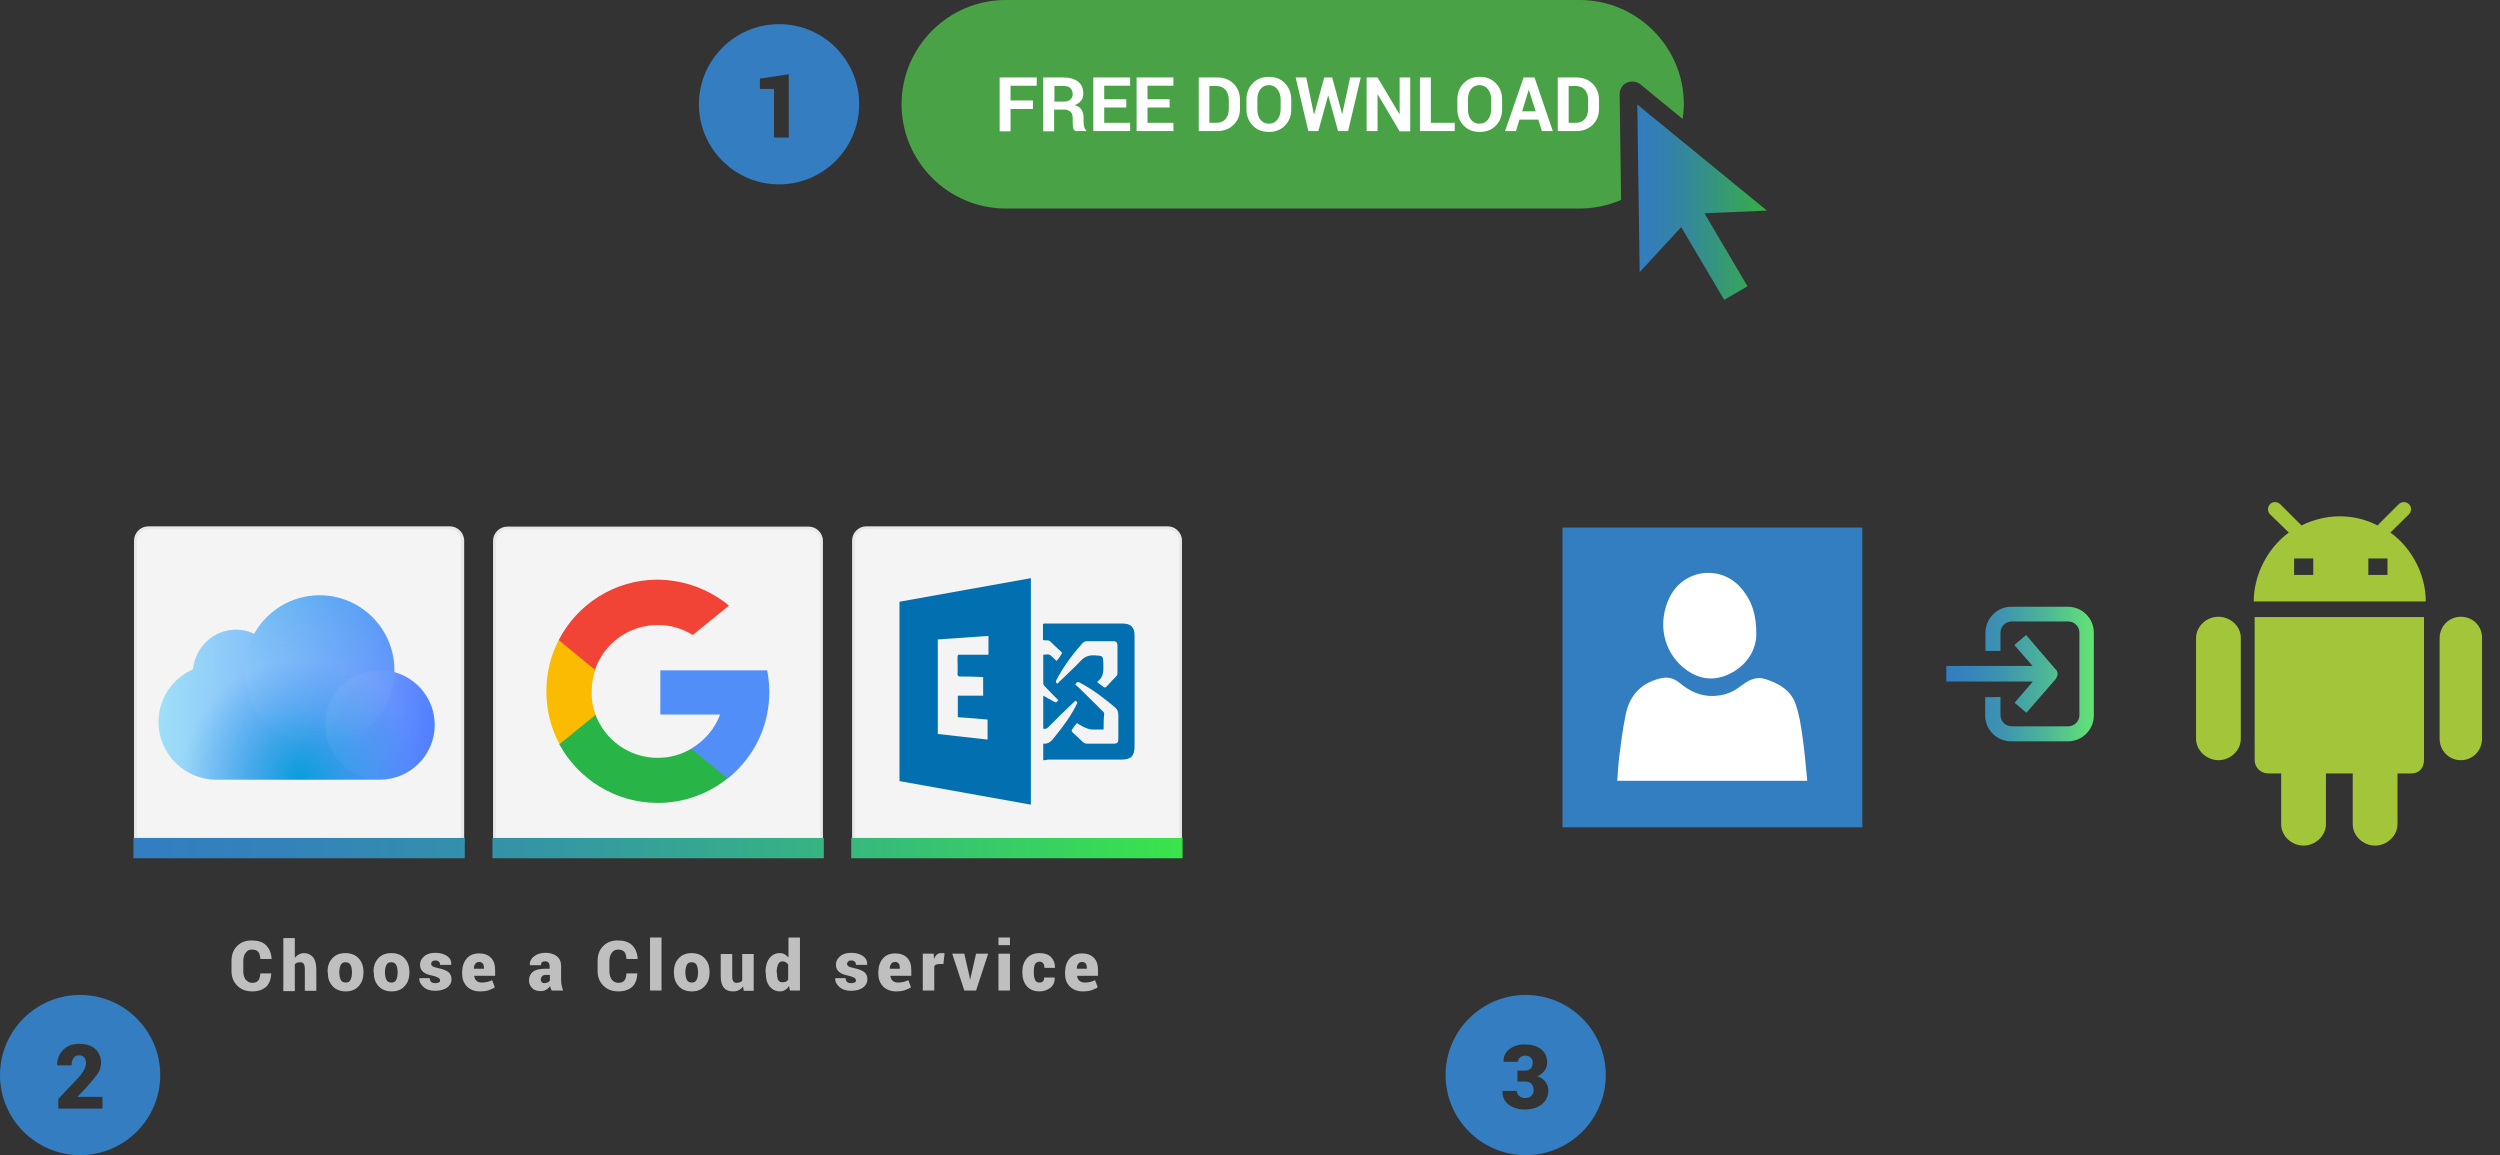 <?xml version="1.0" encoding="utf-8"?>
<!-- Generator: Adobe Illustrator 23.1.0, SVG Export Plug-In . SVG Version: 6.00 Build 0)  -->
<svg version="1.1" id="Layer_1" xmlns="http://www.w3.org/2000/svg" xmlns:xlink="http://www.w3.org/1999/xlink" x="0px" y="0px"
	 width="848.8px" height="392.2px" viewBox="0 0 848.8 392.2" style="enable-background:new 0 0 848.8 392.2;" xml:space="preserve"
	>
<rect x="0" y="0" width="848.8" height="392.2" fill="#333333" stroke="none"/>
<g>
	<g>
		<g>
			<g>
				<g>
					<path style="fill:#49A246;" d="M549.9,32c0-1.7,0.9-3.2,2.4-3.9c1.5-0.7,3.3-0.5,4.6,0.5l14.4,11.8c0.2-1.6,0.4-3.3,0.4-5
						c0-19.5-15.9-35.4-35.4-35.4H341.5c-19.5,0-35.4,15.9-35.4,35.4c0,19.5,15.9,35.4,35.4,35.4h194.8c5,0,9.8-1.1,14.1-2.9
						L549.9,32z"/>
				</g>
				<g>
					<path style="fill:#F4F4F4;" d="M152.7,290.3H50.4c-2.4,0-4.4-2-4.4-4.4V183.6c0-2.4,2-4.4,4.4-4.4h102.3c2.4,0,4.4,2,4.4,4.4
						V286C157,288.4,155.1,290.3,152.7,290.3z"/>
					<path style="fill:#E8E8E8;" d="M152.7,290.8H50.4c-2.7,0-4.9-2.2-4.9-4.9V183.6c0-2.7,2.2-4.9,4.9-4.9h102.3
						c2.7,0,4.9,2.2,4.9,4.9V286C157.5,288.6,155.4,290.8,152.7,290.8z M50.4,179.8c-2.1,0-3.9,1.7-3.9,3.9V286
						c0,2.1,1.7,3.9,3.9,3.9h102.3c2.1,0,3.9-1.7,3.9-3.9V183.6c0-2.1-1.7-3.9-3.9-3.9H50.4z"/>
				</g>
				<g>
					<path style="fill:#F4F4F4;" d="M274.6,290.3H172.2c-2.4,0-4.3-1.9-4.3-4.3V183.6c0-2.4,1.9-4.3,4.3-4.3h102.4
						c2.4,0,4.3,1.9,4.3,4.3V286C278.9,288.4,277,290.3,274.6,290.3z"/>
					<path style="fill:#E8E8E8;" d="M274.6,290.8H172.2c-2.6,0-4.8-2.2-4.8-4.8V183.6c0-2.6,2.2-4.8,4.8-4.8h102.4
						c2.6,0,4.8,2.2,4.8,4.8V286C279.4,288.7,277.3,290.8,274.6,290.8z M172.2,179.8c-2.1,0-3.8,1.7-3.8,3.8V286
						c0,2.1,1.7,3.8,3.8,3.8h102.4c2.1,0,3.8-1.7,3.8-3.8V183.6c0-2.1-1.7-3.8-3.8-3.8H172.2z"/>
				</g>
				<g>
					<path style="fill:#F4F4F4;" d="M396.5,290.2H294.1c-2.4,0-4.3-1.9-4.3-4.3V183.5c0-2.4,1.9-4.3,4.3-4.3h102.4
						c2.4,0,4.3,1.9,4.3,4.3v102.4C400.8,288.3,398.9,290.2,396.5,290.2z"/>
					<path style="fill:#E8E8E8;" d="M396.5,290.7H294.1c-2.6,0-4.8-2.2-4.8-4.8V183.5c0-2.6,2.2-4.8,4.8-4.8h102.4
						c2.6,0,4.8,2.2,4.8,4.8v102.4C401.3,288.5,399.2,290.7,396.5,290.7z M294.1,179.7c-2.1,0-3.8,1.7-3.8,3.8v102.4
						c0,2.1,1.7,3.8,3.8,3.8h102.4c2.1,0,3.8-1.7,3.8-3.8V183.5c0-2.1-1.7-3.8-3.8-3.8H294.1z"/>
				</g>
				<path style="fill:#337DC0;" d="M27.2,337.8C12.2,337.8,0,350,0,365s12.2,27.2,27.2,27.2c15,0,27.2-12.2,27.2-27.2
					S42.2,337.8,27.2,337.8z M34.9,376.4H19.8v-3.3l6.9-7.3c0.9-1,1.5-1.9,1.9-2.7c0.4-0.8,0.6-1.5,0.6-2.1c0-0.8-0.2-1.5-0.6-2
					c-0.4-0.5-1-0.7-1.9-0.7c-0.8,0-1.3,0.3-1.8,1c-0.4,0.6-0.6,1.4-0.6,2.4h-4.9l0-0.1c0-2,0.6-3.7,2-5.1c1.4-1.4,3.1-2.1,5.4-2.1
					c2.4,0,4.2,0.6,5.5,1.7c1.3,1.2,2,2.8,2,4.8c0,1.4-0.4,2.6-1.1,3.6c-0.7,1-2,2.6-3.9,4.7l-2.9,3.1l0,0.1h8.4V376.4z"/>
				<path style="fill:#337DC0;" d="M518,337.8c-15,0-27.2,12.2-27.2,27.2s12.2,27.2,27.2,27.2s27.2-12.2,27.2-27.2
					S533,337.8,518,337.8z M523.4,375c-1.5,1.1-3.4,1.7-5.8,1.7c-2,0-3.8-0.5-5.3-1.6c-1.5-1.1-2.2-2.6-2.2-4.6l0-0.1h4.9
					c0,0.7,0.3,1.3,0.8,1.7c0.5,0.5,1.2,0.7,2,0.7c0.9,0,1.6-0.2,2.1-0.7c0.5-0.5,0.8-1.1,0.8-1.9c0-1-0.3-1.8-0.8-2.3
					s-1.3-0.7-2.3-0.7h-2.4v-3.7h2.4c0.9,0,1.6-0.2,2.1-0.7c0.5-0.5,0.7-1.2,0.7-2c0-0.7-0.2-1.3-0.7-1.7c-0.4-0.5-1.1-0.7-1.9-0.7
					c-0.7,0-1.2,0.2-1.7,0.6c-0.5,0.4-0.7,0.9-0.7,1.5h-4.9l0-0.1c-0.1-1.7,0.6-3.1,2-4.2c1.4-1.1,3.1-1.6,5.1-1.6
					c2.3,0,4.2,0.5,5.6,1.6c1.4,1.1,2.1,2.6,2.1,4.6c0,1-0.3,1.9-0.9,2.7c-0.6,0.8-1.4,1.5-2.4,1.9c1.2,0.4,2.1,1.1,2.7,1.9
					c0.7,0.9,1,1.9,1,3.1C525.6,372.3,524.9,373.8,523.4,375z"/>
				<g>
					<path style="fill:#FFFFFF;" d="M350.7,37h-7.6v7.6h-3.7V26.3H352v2.8h-8.9v5h7.6V37z"/>
					<path style="fill:#FFFFFF;" d="M357.9,37.3v7.3h-3.7V26.3h6.9c2.1,0,3.7,0.5,4.9,1.4s1.8,2.3,1.8,4c0,0.9-0.2,1.8-0.7,2.4
						c-0.5,0.7-1.2,1.2-2.2,1.6c1.1,0.3,1.9,0.8,2.3,1.6c0.5,0.7,0.7,1.7,0.7,2.8v1.3c0,0.5,0.1,1,0.2,1.6c0.1,0.6,0.4,1,0.7,1.2
						v0.3H365c-0.3-0.3-0.6-0.7-0.7-1.3c-0.1-0.6-0.1-1.2-0.1-1.8v-1.3c0-0.9-0.2-1.6-0.7-2.1c-0.5-0.5-1.2-0.8-2.1-0.8H357.9z
						 M357.9,34.5h3.2c1,0,1.8-0.2,2.3-0.7c0.5-0.4,0.8-1.1,0.8-1.9c0-0.8-0.3-1.5-0.8-2c-0.5-0.5-1.3-0.7-2.2-0.7h-3.2V34.5z"/>
					<path style="fill:#FFFFFF;" d="M382.4,36.5h-7.5v5.2h8.8v2.8h-12.5V26.3h12.5v2.8h-8.8v4.6h7.5V36.5z"/>
					<path style="fill:#FFFFFF;" d="M397.1,36.5h-7.5v5.2h8.8v2.8h-12.5V26.3h12.5v2.8h-8.8v4.6h7.5V36.5z"/>
					<path style="fill:#FFFFFF;" d="M407,44.6V26.3h6.3c2.2,0,4.1,0.7,5.5,2.1c1.4,1.4,2.2,3.2,2.2,5.5v3c0,2.2-0.7,4.1-2.2,5.5
						c-1.4,1.4-3.3,2.1-5.5,2.1H407z M410.6,29.1v12.6h2.4c1.3,0,2.3-0.4,3.1-1.3s1.1-2,1.1-3.5v-3c0-1.4-0.4-2.6-1.1-3.4
						s-1.8-1.3-3.1-1.3H410.6z"/>
					<path style="fill:#FFFFFF;" d="M438.4,37.1c0,2.2-0.7,4.1-2.1,5.5c-1.4,1.5-3.3,2.2-5.5,2.2c-2.2,0-4.1-0.7-5.5-2.2
						c-1.4-1.5-2.1-3.3-2.1-5.5v-3.3c0-2.2,0.7-4.1,2.1-5.5c1.4-1.5,3.2-2.2,5.5-2.2c2.3,0,4.1,0.7,5.5,2.2s2.1,3.3,2.1,5.5V37.1z
						 M434.8,33.8c0-1.4-0.4-2.6-1.1-3.5c-0.7-0.9-1.7-1.4-2.9-1.4c-1.2,0-2.2,0.5-2.9,1.4s-1,2.1-1,3.5v3.3c0,1.4,0.3,2.6,1,3.5
						c0.7,0.9,1.7,1.4,2.9,1.4c1.3,0,2.2-0.5,2.9-1.4c0.7-0.9,1.1-2.1,1.1-3.5V33.8z"/>
					<path style="fill:#FFFFFF;" d="M455.7,38.8L455.7,38.8l2.7-12.5h3.6l-4.3,18.2h-3.4l-3.3-12h-0.1l-3.3,12h-3.4l-4.3-18.2h3.6
						l2.6,12.5l0.1,0l3.4-12.5h2.7L455.7,38.8z"/>
					<path style="fill:#FFFFFF;" d="M478.8,44.6h-3.6l-7.4-12.5l-0.1,0v12.4H464V26.3h3.7l7.4,12.4l0.1,0V26.3h3.6V44.6z"/>
					<path style="fill:#FFFFFF;" d="M485.8,41.7h8.1v2.8h-11.8V26.3h3.7V41.7z"/>
					<path style="fill:#FFFFFF;" d="M510,37.1c0,2.2-0.7,4.1-2.1,5.5c-1.4,1.5-3.3,2.2-5.5,2.2c-2.2,0-4.1-0.7-5.5-2.2
						c-1.4-1.5-2.1-3.3-2.1-5.5v-3.3c0-2.2,0.7-4.1,2.1-5.5c1.4-1.5,3.2-2.2,5.5-2.2c2.3,0,4.1,0.7,5.5,2.2s2.1,3.3,2.1,5.5V37.1z
						 M506.3,33.8c0-1.4-0.4-2.6-1.1-3.5c-0.7-0.9-1.7-1.4-2.9-1.4c-1.2,0-2.2,0.5-2.9,1.4s-1,2.1-1,3.5v3.3c0,1.4,0.3,2.6,1,3.5
						c0.7,0.9,1.7,1.4,2.9,1.4c1.3,0,2.2-0.5,2.9-1.4c0.7-0.9,1.1-2.1,1.1-3.5V33.8z"/>
					<path style="fill:#FFFFFF;" d="M522.3,40.6h-6.4l-1.2,3.9H511l6.3-18.2h3.7l6.2,18.2h-3.7L522.3,40.6z M516.8,37.8h4.6
						l-2.3-7.2h-0.1L516.8,37.8z"/>
					<path style="fill:#FFFFFF;" d="M528.9,44.6V26.3h6.3c2.2,0,4.1,0.7,5.5,2.1c1.4,1.4,2.2,3.2,2.2,5.5v3c0,2.2-0.7,4.1-2.2,5.5
						c-1.4,1.4-3.3,2.1-5.5,2.1H528.9z M532.6,29.1v12.6h2.4c1.3,0,2.3-0.4,3.1-1.3s1.1-2,1.1-3.5v-3c0-1.4-0.4-2.6-1.1-3.4
						s-1.8-1.3-3.1-1.3H532.6z"/>
				</g>
				<path style="fill:#337DC0;" d="M264.5,8.2c-15,0-27.2,12.2-27.2,27.2s12.2,27.2,27.2,27.2c15,0,27.2-12.2,27.2-27.2
					S279.6,8.2,264.5,8.2z M267.8,46.7h-5V30.2H258v-3.5l9.8-1.5V46.7z"/>
				<g>
					<path style="fill:#FBBB00;" d="M202.2,242.7l-2.6,9.8l-9.6,0.2c-2.9-5.3-4.5-11.5-4.5-18c0-6.3,1.5-12.2,4.2-17.4h0l8.6,1.6
						l3.8,8.5c-0.8,2.3-1.2,4.8-1.2,7.3C200.8,237.6,201.3,240.2,202.2,242.7z"/>
					<path style="fill:#518EF8;" d="M260.5,227.7c0.4,2.3,0.7,4.7,0.7,7.1c0,2.7-0.3,5.4-0.8,7.9c-1.8,8.7-6.7,16.3-13.3,21.6l0,0
						l-10.8-0.6l-1.5-9.6c4.4-2.6,7.9-6.7,9.7-11.5h-20.3v-15h20.6H260.5L260.5,227.7z"/>
					<path style="fill:#28B446;" d="M247,264.3L247,264.3c-6.5,5.2-14.7,8.3-23.7,8.3c-14.4,0-27-8.1-33.4-19.9l12.3-10
						c3.2,8.5,11.4,14.6,21.1,14.6c4.2,0,8-1.1,11.4-3.1L247,264.3z"/>
					<path style="fill:#F14336;" d="M247.5,205.6l-12.3,10c-3.5-2.2-7.5-3.4-11.9-3.4c-9.9,0-18.3,6.4-21.3,15.2l-12.3-10.1h0
						c6.3-12.2,19-20.5,33.6-20.5C232.5,196.9,240.9,200.2,247.5,205.6z"/>
				</g>
				<g>
					<g>
						<path style="fill:#016FB0;" d="M350,273.2c-14.9-2.7-29.7-5.3-44.6-8c0-20.3,0-40.5,0-60.9c14.8-2.7,29.7-5.3,44.6-8
							C350,222,350,247.5,350,273.2z M325.2,236.2c2.9,0,5.7,0,8.6,0c0-2.1,0-4.2,0-6.3c-0.6,0-1.1-0.1-1.6-0.1
							c-2-0.1-4.1-0.1-6.1-0.1c-0.7,0-1-0.2-1-0.9c0.1-1.6,0-3.1,0-4.7c0-0.6-0.1-1.2,0.2-1.8c3.4,0,6.8,0,10.3,0c0-2.2,0-4.2,0-6.4
							c-5.7,0.4-11.4,0.8-17.2,1.2c0,10.7,0,21.4,0,32.1c5.6,0.6,11.2,1.3,16.9,1.9c0-2.3,0-4.5,0-6.8c-3.4-0.3-6.7-0.6-10.1-0.8
							C325.2,240.9,325.2,238.5,325.2,236.2z"/>
						<path style="fill:#016FB0;" d="M354.2,258.1c0-1.9,0-3.7,0-5.6c2.1,0.2,3.1-1.3,4.2-2.7c2.8-3.5,5.5-7.1,7.4-11.2
							c-0.2-0.4-0.4-0.6-0.7-0.7c-1.8,1.7-3.5,3.4-5.3,5.1c-1.3,1.3-2.6,2.6-3.9,3.9c-0.5,0.5-1,0.7-1.7,0.5c0-3.7,0-7.4,0-11.2
							c1.3,0.7,2.4,1.3,3.6,2c0.8,0.4,0.9,0.4,1.5-0.5c-1.5-1.5-3-3-4.5-4.6c-0.3-0.3-0.6-0.7-0.6-1.2c0-3.1,0-6.3,0-9.6
							c0.9,0,1.8-0.4,2.6,0.3c0.7,0.6,1.3,1.2,1.9,1.8c0.7-0.7,1.2-1.5,1.7-2.3c0.3-0.4,0.1-0.7-0.2-0.9c-1.2-1.1-2.4-2.2-3.6-3.4
							c-0.7-0.7-1.6-0.2-2.5-0.5c0-1.8,0-3.6,0-5.4c0.4-0.3,0.8-0.2,1.2-0.2c8.6,0,17.2,0,25.8,0c2.9,0,4.1,1.3,4.1,4.1
							c0,12.5,0,25.1,0,37.6c0,3.3-1.2,4.5-4.5,4.5c-8.3,0-16.7,0-25,0C355.3,258.1,354.8,258.1,354.2,258.1z M374.7,247.7
							c-1.4,0-2.6,0-3.8,0c-2,0-5.1-2.1-5.3-2.2l-1.5,2c-0.4,0.5-0.3,0.9,0.2,1.3c1.1,1,2.2,2,3.2,3c0.5,0.5,1,0.7,1.7,0.7
							c2.9,0,5.8,0,8.8,0c1.4,0,1.7-0.4,1.7-1.7c0-2.7,0-5.3,0-8c0-1.1-0.3-2-1.2-2.7c-3.7-3.1-7.5-6-11.8-8.3
							c-0.7-0.4-1.2-0.4-1.6,0.7c0.3,0.2,0.6,0.4,1,0.8c2.7,2.6,5.4,5.3,8,7.9c0.3,0.3,0.8,0.6,0.8,1.2
							C374.7,244,374.7,245.7,374.7,247.7z M372.6,231.7c0.7,0.5,1.4,1,2,1.5c0.5,0.4,0.8,0.2,1.2-0.2c1.1-1.2,2.1-2.3,3.2-3.4
							c0.4-0.4,0.4-0.8,0.4-1.3c0-3.1,0-6.1,0-9.2c0-0.9-0.4-1.4-1.4-1.4c-3,0-5.9,0-8.9,0c-0.7,0-1.2,0.3-1.6,0.7
							c-3.4,3.8-6.4,7.9-8.8,12.4c-0.4,0.7-0.2,1.1,0.3,1.3c2.7-2.6,5.4-5.1,7.9-7.7c1.3-1.4,2.7-2,4.7-1.9c2.9,0.2,2.9,0,3,3
							c0.1,2.3,0.1,4.5-2.1,6C372.7,231.5,372.7,231.5,372.6,231.7z"/>
					</g>
				</g>
				<g>
					<g>
						<path style="fill:#BFBFBF;" d="M92.1,330.4L92.1,330.4c-0.1,2-0.6,3.5-1.7,4.6c-1.1,1-2.7,1.6-4.7,1.6c-2.1,0-3.8-0.6-5.1-1.9
							c-1.3-1.3-2-2.9-2-5v-3.5c0-2,0.6-3.7,1.9-5c1.3-1.3,2.9-1.9,4.9-1.9c2.1,0,3.8,0.5,4.9,1.6c1.1,1.1,1.8,2.6,1.9,4.6l0,0.1
							h-3.8c-0.1-1.1-0.3-1.9-0.7-2.4c-0.4-0.5-1.2-0.8-2.2-0.8c-0.9,0-1.6,0.4-2.1,1.1c-0.5,0.7-0.8,1.6-0.8,2.8v3.5
							c0,1.2,0.3,2.1,0.8,2.8c0.6,0.7,1.3,1.1,2.3,1.1c0.9,0,1.6-0.3,2-0.8s0.6-1.3,0.7-2.4H92.1z"/>
						<path style="fill:#BFBFBF;" d="M100,325.4c0.4-0.6,0.8-1,1.4-1.3c0.5-0.3,1.1-0.5,1.8-0.5c1.3,0,2.3,0.5,3.1,1.4
							c0.7,0.9,1.1,2.3,1.1,4.2v7.2h-3.9v-7.2c0-1-0.1-1.6-0.4-2s-0.7-0.5-1.3-0.5c-0.4,0-0.7,0.1-1,0.2c-0.3,0.1-0.5,0.3-0.7,0.5
							v9.1h-3.9v-18h3.9V325.4z"/>
						<path style="fill:#BFBFBF;" d="M111.2,330c0-1.9,0.5-3.4,1.6-4.6s2.5-1.8,4.5-1.8c1.9,0,3.4,0.6,4.5,1.8s1.6,2.7,1.6,4.6v0.2
							c0,1.9-0.5,3.4-1.6,4.6c-1.1,1.2-2.5,1.8-4.4,1.8c-1.9,0-3.4-0.6-4.5-1.8c-1.1-1.2-1.6-2.7-1.6-4.6V330z M115.2,330.2
							c0,1,0.2,1.9,0.5,2.5c0.3,0.6,0.9,0.9,1.7,0.9c0.8,0,1.3-0.3,1.6-0.9c0.3-0.6,0.5-1.4,0.5-2.5V330c0-1-0.2-1.8-0.5-2.4
							c-0.3-0.6-0.9-0.9-1.7-0.9c-0.8,0-1.3,0.3-1.6,0.9c-0.3,0.6-0.5,1.4-0.5,2.4V330.2z"/>
						<path style="fill:#BFBFBF;" d="M126.8,330c0-1.9,0.5-3.4,1.6-4.6s2.5-1.8,4.5-1.8c1.9,0,3.4,0.6,4.5,1.8s1.6,2.7,1.6,4.6v0.2
							c0,1.9-0.5,3.4-1.6,4.6c-1.1,1.2-2.5,1.8-4.4,1.8c-1.9,0-3.4-0.6-4.5-1.8c-1.1-1.2-1.6-2.7-1.6-4.6V330z M130.7,330.2
							c0,1,0.2,1.9,0.5,2.5c0.3,0.6,0.9,0.9,1.7,0.9c0.8,0,1.3-0.3,1.6-0.9c0.3-0.6,0.5-1.4,0.5-2.5V330c0-1-0.2-1.8-0.5-2.4
							c-0.3-0.6-0.9-0.9-1.7-0.9c-0.8,0-1.3,0.3-1.6,0.9c-0.3,0.6-0.5,1.4-0.5,2.4V330.2z"/>
						<path style="fill:#BFBFBF;" d="M149.4,332.8c0-0.3-0.2-0.6-0.5-0.8c-0.4-0.2-1-0.5-1.9-0.7c-1.5-0.3-2.6-0.7-3.3-1.3
							c-0.7-0.6-1.1-1.4-1.1-2.5c0-1.1,0.5-2,1.4-2.8s2.2-1.2,3.8-1.2c1.7,0,3,0.4,4,1.1c1,0.7,1.5,1.7,1.4,2.9l0,0.1h-3.8
							c0-0.5-0.1-0.9-0.4-1.1c-0.3-0.3-0.7-0.4-1.2-0.4c-0.4,0-0.8,0.1-1,0.3c-0.3,0.2-0.4,0.5-0.4,0.9c0,0.3,0.2,0.6,0.5,0.8
							c0.3,0.2,1,0.4,1.9,0.6c1.5,0.3,2.7,0.8,3.4,1.3c0.7,0.6,1.1,1.4,1.1,2.5c0,1.1-0.5,2.1-1.5,2.8s-2.3,1.1-4,1.1
							c-1.7,0-3-0.4-4-1.3s-1.5-1.8-1.4-2.9l0-0.1h3.5c0,0.6,0.2,1,0.5,1.3c0.3,0.3,0.8,0.4,1.5,0.4c0.5,0,0.9-0.1,1.2-0.3
							S149.4,333.2,149.4,332.8z"/>
						<path style="fill:#BFBFBF;" d="M162.9,336.6c-1.8,0-3.3-0.6-4.4-1.7c-1.1-1.2-1.6-2.6-1.6-4.3v-0.4c0-1.9,0.5-3.5,1.5-4.7
							s2.4-1.8,4.3-1.8c1.7,0,3,0.5,4,1.5c1,1,1.4,2.4,1.4,4.1v2H161l0,0.1c0.1,0.6,0.3,1.2,0.8,1.6c0.4,0.4,1,0.6,1.8,0.6
							c0.7,0,1.3-0.1,1.8-0.2c0.4-0.1,1-0.3,1.7-0.6l0.9,2.4c-0.5,0.4-1.3,0.7-2.1,1S163.9,336.6,162.9,336.6z M162.7,326.6
							c-0.6,0-1,0.2-1.3,0.6s-0.5,0.9-0.5,1.6l0,0.1h3.4v-0.3c0-0.6-0.1-1.1-0.4-1.5C163.6,326.8,163.2,326.6,162.7,326.6z"/>
						<path style="fill:#BFBFBF;" d="M187.3,336.3c-0.1-0.2-0.2-0.4-0.3-0.7c-0.1-0.2-0.2-0.5-0.2-0.8c-0.4,0.5-0.8,0.9-1.3,1.2
							c-0.5,0.3-1.2,0.5-1.9,0.5c-1.2,0-2.2-0.3-2.9-1c-0.7-0.7-1.1-1.6-1.1-2.7c0-1.2,0.5-2.2,1.4-2.9c0.9-0.7,2.3-1,4.2-1h1.4V328
							c0-0.5-0.1-0.9-0.4-1.2c-0.3-0.3-0.6-0.4-1.2-0.4c-0.4,0-0.8,0.1-1,0.3c-0.2,0.2-0.3,0.5-0.3,1l-3.8,0l0-0.1
							c-0.1-1.1,0.4-2.1,1.4-2.9c1-0.8,2.3-1.2,4-1.2c1.5,0,2.8,0.4,3.8,1.2c1,0.8,1.4,1.9,1.4,3.3v4.7c0,0.7,0.1,1.3,0.2,1.9
							c0.1,0.6,0.3,1.1,0.5,1.7L187.3,336.3z M184.8,333.8c0.4,0,0.7-0.1,1.1-0.2c0.3-0.2,0.6-0.4,0.8-0.6v-2h-1.4
							c-0.6,0-1.1,0.2-1.3,0.5s-0.4,0.7-0.4,1.1c0,0.4,0.1,0.6,0.4,0.9C184.1,333.7,184.4,333.8,184.8,333.8z"/>
						<path style="fill:#BFBFBF;" d="M216.4,330.4L216.4,330.4c-0.1,2-0.6,3.5-1.7,4.6c-1.1,1-2.7,1.6-4.7,1.6
							c-2.1,0-3.8-0.6-5.1-1.9s-2-2.9-2-5v-3.5c0-2,0.6-3.7,1.9-5c1.3-1.3,2.9-1.9,4.9-1.9c2.1,0,3.8,0.5,4.9,1.6
							c1.1,1.1,1.8,2.6,1.9,4.6l0,0.1h-3.8c-0.1-1.1-0.3-1.9-0.7-2.4c-0.4-0.5-1.2-0.8-2.2-0.8c-0.9,0-1.6,0.4-2.1,1.1
							c-0.5,0.7-0.8,1.6-0.8,2.8v3.5c0,1.2,0.3,2.1,0.8,2.8c0.6,0.7,1.3,1.1,2.3,1.1c0.9,0,1.6-0.3,2-0.8c0.4-0.5,0.6-1.3,0.7-2.4
							H216.4z"/>
						<path style="fill:#BFBFBF;" d="M224.6,336.3h-3.9v-18h3.9V336.3z"/>
						<path style="fill:#BFBFBF;" d="M228.8,330c0-1.9,0.5-3.4,1.6-4.6c1.1-1.2,2.5-1.8,4.4-1.8c1.9,0,3.4,0.6,4.5,1.8
							c1.1,1.2,1.6,2.7,1.6,4.6v0.2c0,1.9-0.5,3.4-1.6,4.6c-1.1,1.2-2.5,1.8-4.4,1.8c-1.9,0-3.4-0.6-4.5-1.8
							c-1.1-1.2-1.6-2.7-1.6-4.6V330z M232.7,330.2c0,1,0.2,1.9,0.5,2.5c0.3,0.6,0.9,0.9,1.7,0.9c0.8,0,1.3-0.3,1.6-0.9
							c0.3-0.6,0.5-1.4,0.5-2.5V330c0-1-0.2-1.8-0.5-2.4c-0.3-0.6-0.9-0.9-1.7-0.9c-0.8,0-1.3,0.3-1.6,0.9c-0.3,0.6-0.5,1.4-0.5,2.4
							V330.2z"/>
						<path style="fill:#BFBFBF;" d="M252.3,334.9c-0.4,0.6-0.9,1-1.5,1.3s-1.2,0.4-2,0.4c-1.3,0-2.3-0.4-3-1.2
							c-0.7-0.8-1.1-2.1-1.1-3.9v-7.6h3.9v7.7c0,0.7,0.1,1.2,0.4,1.6s0.6,0.5,1.1,0.5c0.4,0,0.8-0.1,1.1-0.2
							c0.3-0.1,0.6-0.3,0.8-0.5v-9.1h3.9v12.5h-3.4L252.3,334.9z"/>
						<path style="fill:#BFBFBF;" d="M259.9,330.1c0-1.9,0.4-3.5,1.3-4.7s2.1-1.8,3.6-1.8c0.6,0,1.1,0.1,1.6,0.4
							c0.5,0.3,0.9,0.6,1.3,1.1v-6.8h3.9v18h-3.4l-0.3-1.5c-0.4,0.6-0.8,1-1.3,1.3s-1.1,0.5-1.7,0.5c-1.5,0-2.7-0.6-3.6-1.7
							s-1.3-2.6-1.3-4.5V330.1z M263.8,330.3c0,1,0.1,1.8,0.4,2.4s0.8,0.8,1.5,0.8c0.4,0,0.8-0.1,1.1-0.2s0.6-0.4,0.8-0.7v-5.1
							c-0.2-0.3-0.5-0.6-0.8-0.8c-0.3-0.2-0.7-0.3-1.1-0.3c-0.7,0-1.2,0.3-1.5,1s-0.5,1.5-0.5,2.5V330.3z"/>
						<path style="fill:#BFBFBF;" d="M290.6,332.8c0-0.3-0.2-0.6-0.5-0.8c-0.4-0.2-1-0.5-1.9-0.7c-1.5-0.3-2.6-0.7-3.3-1.3
							c-0.7-0.6-1.1-1.4-1.1-2.5c0-1.1,0.5-2,1.4-2.8s2.2-1.2,3.8-1.2c1.7,0,3,0.4,4,1.1c1,0.7,1.5,1.7,1.4,2.9l0,0.1h-3.8
							c0-0.5-0.1-0.9-0.4-1.1c-0.3-0.3-0.7-0.4-1.2-0.4c-0.4,0-0.8,0.1-1,0.3s-0.4,0.5-0.4,0.9c0,0.3,0.2,0.6,0.5,0.8s1,0.4,1.9,0.6
							c1.5,0.3,2.7,0.8,3.4,1.3c0.7,0.6,1.1,1.4,1.1,2.5c0,1.1-0.5,2.1-1.5,2.8s-2.3,1.1-4,1.1c-1.7,0-3-0.4-4-1.3s-1.5-1.8-1.4-2.9
							l0-0.1h3.5c0,0.6,0.2,1,0.5,1.3c0.3,0.3,0.8,0.4,1.5,0.4c0.5,0,0.9-0.1,1.2-0.3S290.6,333.2,290.6,332.8z"/>
						<path style="fill:#BFBFBF;" d="M304.2,336.6c-1.8,0-3.3-0.6-4.4-1.7c-1.1-1.2-1.6-2.6-1.6-4.3v-0.4c0-1.9,0.5-3.5,1.5-4.7
							s2.4-1.8,4.3-1.8c1.7,0,3,0.5,4,1.5c1,1,1.4,2.4,1.4,4.1v2h-7.1l0,0.1c0.1,0.6,0.3,1.2,0.8,1.6s1,0.6,1.8,0.6
							c0.7,0,1.3-0.1,1.8-0.2c0.4-0.1,1-0.3,1.7-0.6l0.9,2.4c-0.5,0.4-1.3,0.7-2.1,1S305.2,336.6,304.2,336.6z M303.9,326.6
							c-0.6,0-1,0.2-1.3,0.6s-0.5,0.9-0.5,1.6l0,0.1h3.4v-0.3c0-0.6-0.1-1.1-0.4-1.5C304.9,326.8,304.4,326.6,303.9,326.6z"/>
						<path style="fill:#BFBFBF;" d="M320.3,327.3l-1.4,0c-0.4,0-0.8,0.1-1.1,0.2s-0.5,0.4-0.6,0.6v8.2h-3.9v-12.5h3.7l0.1,1.8
							c0.3-0.7,0.6-1.2,1-1.5c0.4-0.4,0.9-0.5,1.5-0.5c0.2,0,0.4,0,0.6,0c0.2,0,0.4,0.1,0.5,0.1L320.3,327.3z"/>
						<path style="fill:#BFBFBF;" d="M329.1,331.2l0.2,1.3l0.1,0l0.3-1.3l1.7-7.4h4.1l-4.1,12.5h-4l-4.1-12.5h4.1L329.1,331.2z"/>
						<path style="fill:#BFBFBF;" d="M342.9,320.9H339v-2.6h3.9V320.9z M342.9,336.3H339v-12.5h3.9V336.3z"/>
						<path style="fill:#BFBFBF;" d="M352.9,333.6c0.5,0,0.9-0.1,1.2-0.4s0.4-0.7,0.4-1.3h3.6l0,0.1c0,1.4-0.4,2.5-1.4,3.3
							s-2.2,1.3-3.7,1.3c-1.9,0-3.4-0.6-4.4-1.8c-1-1.2-1.5-2.7-1.5-4.6V330c0-1.9,0.5-3.4,1.5-4.6c1-1.2,2.5-1.8,4.4-1.8
							c1.6,0,2.9,0.4,3.8,1.3c0.9,0.9,1.4,2.1,1.4,3.6l0,0.1h-3.6c0-0.6-0.1-1.1-0.4-1.5c-0.3-0.4-0.7-0.6-1.2-0.6
							c-0.7,0-1.3,0.3-1.6,0.9c-0.3,0.6-0.4,1.4-0.4,2.4v0.3c0,1,0.1,1.9,0.4,2.5C351.6,333.3,352.2,333.6,352.9,333.6z"/>
						<path style="fill:#BFBFBF;" d="M367.6,336.6c-1.8,0-3.3-0.6-4.4-1.7s-1.6-2.6-1.6-4.3v-0.4c0-1.9,0.5-3.5,1.5-4.7
							s2.4-1.8,4.3-1.8c1.7,0,3,0.5,4,1.5c1,1,1.4,2.4,1.4,4.1v2h-7.1l0,0.1c0.1,0.6,0.3,1.2,0.8,1.6s1,0.6,1.8,0.6
							c0.7,0,1.3-0.1,1.8-0.2c0.4-0.1,1-0.3,1.7-0.6l0.9,2.4c-0.5,0.4-1.3,0.7-2.1,1S368.6,336.6,367.6,336.6z M367.4,326.6
							c-0.6,0-1,0.2-1.3,0.6c-0.3,0.4-0.5,0.9-0.5,1.6l0,0.1h3.4v-0.3c0-0.6-0.1-1.1-0.4-1.5C368.3,326.8,367.9,326.6,367.4,326.6z"
							/>
					</g>
				</g>
				<linearGradient id="SVGID_1_" gradientUnits="userSpaceOnUse" x1="45.32" y1="287.954" x2="401.502" y2="287.954">
					<stop  offset="0" style="stop-color:#337DC1"/>
					<stop  offset="0.148" style="stop-color:#3383BA"/>
					<stop  offset="0.359" style="stop-color:#3493A7"/>
					<stop  offset="0.608" style="stop-color:#36AE89"/>
					<stop  offset="0.884" style="stop-color:#38D35E"/>
					<stop  offset="1" style="stop-color:#39E44A"/>
				</linearGradient>
				<path style="fill:url(#SVGID_1_);" d="M157.8,291.4H45.3v-6.9h112.5V291.4z M279.7,284.5H167.2v6.9h112.5V284.5z M401.5,284.5
					H289v6.9h112.5V284.5z"/>
				<g>
					
						<linearGradient id="SVGID_2_" gradientUnits="userSpaceOnUse" x1="87.296" y1="-9147.288" x2="58.927" y2="-9166.527" gradientTransform="matrix(1 0 0 -1 0 -8911.665)">
						<stop  offset="0" style="stop-color:#FFFFFF;stop-opacity:0"/>
						<stop  offset="1" style="stop-color:#FFFFFF;stop-opacity:6.000000e-02"/>
					</linearGradient>
					<circle style="fill:url(#SVGID_2_);" cx="73.2" cy="245.2" r="19.6"/>
					<circle style="opacity:0.2;fill:#56C7DA;enable-background:new    ;" cx="80.1" cy="228.5" r="14.7"/>
					<g>
						
							<linearGradient id="SVGID_3_" gradientUnits="userSpaceOnUse" x1="53.669" y1="-9145.085" x2="147.583" y2="-9145.085" gradientTransform="matrix(1 0 0 -1 0 -8911.665)">
							<stop  offset="0" style="stop-color:#95DCF6"/>
							<stop  offset="1" style="stop-color:#507EFF"/>
						</linearGradient>
						<path style="fill:url(#SVGID_3_);" d="M133.9,228.2c0-0.2,0-0.5,0-0.7c0-14-11.4-25.4-25.4-25.4c-9.3,0-17.8,5.1-22.2,13.1
							c-1.9-0.9-4-1.4-6.1-1.4c-7.6,0-13.8,5.8-14.6,13.4c-7.1,3.1-11.8,10.1-11.8,17.9c0,10.8,8.8,19.6,19.6,19.6H129
							c10.2,0,18.6-8.3,18.6-18.6C147.6,237.7,141.9,230.4,133.9,228.2z"/>
						
							<radialGradient id="SVGID_4_" cx="101.931" cy="-9175.411" r="39.906" gradientTransform="matrix(1 0 0 -1 0 -8911.665)" gradientUnits="userSpaceOnUse">
							<stop  offset="0" style="stop-color:#009ADA"/>
							<stop  offset="1" style="stop-color:#1E88E5;stop-opacity:0"/>
						</radialGradient>
						<path style="fill:url(#SVGID_4_);" d="M133.9,228.2c0-0.2,0-0.5,0-0.7c0-14-11.4-25.4-25.4-25.4c-9.3,0-17.8,5.1-22.2,13.1
							c-1.9-0.9-4-1.4-6.1-1.4c-7.6,0-13.8,5.8-14.6,13.4c-7.1,3.1-11.8,10.1-11.8,17.9c0,10.8,8.8,19.6,19.6,19.6H129
							c10.2,0,18.6-8.3,18.6-18.6C147.6,237.7,141.9,230.4,133.9,228.2z"/>
						
							<linearGradient id="SVGID_5_" gradientUnits="userSpaceOnUse" x1="112.146" y1="-9149.945" x2="145.846" y2="-9165.66" gradientTransform="matrix(1 0 0 -1 0 -8911.665)">
							<stop  offset="0" style="stop-color:#FFFFFF;stop-opacity:6.000000e-02"/>
							<stop  offset="1" style="stop-color:#FFFFFF;stop-opacity:0"/>
						</linearGradient>
						<circle style="fill:url(#SVGID_5_);" cx="129" cy="246.1" r="18.6"/>
						
							<linearGradient id="SVGID_6_" gradientUnits="userSpaceOnUse" x1="108.453" y1="-9113.78" x2="108.453" y2="-9164.65" gradientTransform="matrix(1 0 0 -1 0 -8911.665)">
							<stop  offset="0" style="stop-color:#00ACCD;stop-opacity:0.2"/>
							<stop  offset="0.127" style="stop-color:#1AB4D2;stop-opacity:0.174"/>
							<stop  offset="0.4" style="stop-color:#5CCADF;stop-opacity:0.12"/>
							<stop  offset="0.793" style="stop-color:#C5ECF4;stop-opacity:4.141600e-02"/>
							<stop  offset="1" style="stop-color:#FFFFFF;stop-opacity:0"/>
						</linearGradient>
						<circle style="fill:url(#SVGID_6_);" cx="108.5" cy="227.6" r="25.4"/>
						
							<linearGradient id="SVGID_7_" gradientUnits="userSpaceOnUse" x1="63.284" y1="-9131.931" x2="144.014" y2="-9169.575" gradientTransform="matrix(1 0 0 -1 0 -8911.665)">
							<stop  offset="0" style="stop-color:#FFFFFF;stop-opacity:0.1"/>
							<stop  offset="1" style="stop-color:#FFFFFF;stop-opacity:0"/>
						</linearGradient>
						<path style="fill:url(#SVGID_7_);" d="M133.9,228.2c0-0.2,0-0.5,0-0.7c0-14-11.4-25.4-25.4-25.4c-9.3,0-17.8,5.1-22.2,13.1
							c-1.9-0.9-4-1.4-6.1-1.4c-7.6,0-13.8,5.8-14.6,13.4c-7.1,3.1-11.8,10.1-11.8,17.9c0,10.8,8.8,19.6,19.6,19.6H129
							c10.2,0,18.6-8.3,18.6-18.6C147.6,237.7,141.9,230.4,133.9,228.2z"/>
					</g>
				</g>
				<linearGradient id="SVGID_8_" gradientUnits="userSpaceOnUse" x1="555.91" y1="68.666" x2="599.888" y2="68.666">
					<stop  offset="0" style="stop-color:#337DC1"/>
					<stop  offset="0.153" style="stop-color:#3382BB;stop-opacity:0.954"/>
					<stop  offset="0.352" style="stop-color:#3490AB;stop-opacity:0.894"/>
					<stop  offset="0.575" style="stop-color:#35A791;stop-opacity:0.828"/>
					<stop  offset="0.814" style="stop-color:#37C76C;stop-opacity:0.756"/>
					<stop  offset="1" style="stop-color:#39E44A;stop-opacity:0.7"/>
				</linearGradient>
				<polygon style="fill:url(#SVGID_8_);" points="599.9,71.5 555.9,35.5 556.7,92.4 570.8,77.1 585.4,101.8 593.3,97.2 578.7,72.4 
									"/>
			</g>
		</g>
	</g>
	<g>
		<path style="fill:#A3C53A;" d="M765.3,209.5H823V258c0,2.7-1.6,4.6-4.3,4.6H814v17.2c0,4-3.6,7.3-7.6,7.3c-4,0-7.6-3.2-7.6-7.3
			v-17.2h-9.1v17.2c0,4-3.6,7.3-7.6,7.3s-7.6-3.2-7.6-7.3v-17.2h-4.3c-2.7,0-4.7-2-4.7-4.6V209.5z M753.2,209.4
			c-4,0-7.6,3.2-7.6,7.3v34.1c0,4,3.6,7.3,7.6,7.3c4,0,7.6-3.2,7.6-7.3v-34.1C760.9,212.6,757.2,209.4,753.2,209.4z M835.5,209.4
			c-4,0-7.2,3.2-7.2,7.3v34.1c0,4,3.1,7.3,7.2,7.3c4,0,7.2-3.2,7.2-7.3v-34.1C842.8,212.6,839.6,209.4,835.5,209.4z M777.1,180.8
			l-6.4-6.2c-0.9-0.9-0.9-2.4,0-3.4s2.5-0.9,3.5,0l7.2,7.2c3.9-1.9,8.3-3.1,13-3.1c4.6,0,9,1.1,12.8,3.1l7.2-7.2
			c0.9-0.9,2.5-1,3.5,0s0.9,2.4,0,3.4l-6.3,6.2c7.3,5.3,12,14.3,12,23.4h-58.4C765.2,195.1,769.9,186.1,777.1,180.8z M804.1,195.2
			h6.5v-5.6h-6.5V195.2z M778.9,195.2h6.5v-5.6h-6.5v0.1V195.2L778.9,195.2z"/>
		<g>
			<g>
				<g>
					<rect x="541.6" y="190.4" style="fill:#FFFFFF;" width="85" height="85"/>
					<g>
						<path style="fill:#337DC1;" d="M530.5,179.1c0,33.9,0,67.9,0,101.8c33.9,0,67.9,0,101.8,0c0-33.9,0-67.9,0-101.8
							C598.3,179.1,564.4,179.1,530.5,179.1z M566.9,202.7c4.9-9.7,17.8-11.1,24.6-2.6c3.3,4,4.9,8.6,4.8,15.7
							c-0.2,4.8-3,10.1-9.3,13.1c-5.5,2.6-10.7,1.6-15.3-2.1C564.6,221,562.7,211.3,566.9,202.7z M549.1,265.1
							c0.2-2.6,0.3-5.2,0.6-7.7c0.6-4.8,1.2-9.7,2.2-14.5c1.2-6.4,4.9-10.8,11.5-12.5c2.6-0.7,4.8-0.3,6.9,1.5
							c3.3,2.7,6.9,4.5,11.3,4.4c3.3-0.1,6.3-1,8.9-3c2.7-2,5.3-3.9,9-2.7c4.6,1.5,8.6,3.8,10.2,8.6c1.2,3.5,1.8,7.3,2.3,11.1
							c0.7,4.8,1.1,9.7,1.6,14.8C591.9,265.1,570.6,265.1,549.1,265.1z"/>
					</g>
				</g>
			</g>
		</g>
		<linearGradient id="push_1_" gradientUnits="userSpaceOnUse" x1="660.785" y1="228.79" x2="710.958" y2="228.79">
			<stop  offset="0" style="stop-color:#337DC1"/>
			<stop  offset="0.163" style="stop-color:#3684BC"/>
			<stop  offset="0.395" style="stop-color:#3F96AE"/>
			<stop  offset="0.669" style="stop-color:#4DB597"/>
			<stop  offset="0.973" style="stop-color:#61E077"/>
			<stop  offset="1" style="stop-color:#63E474"/>
		</linearGradient>
		<path id="push_14_" style="fill:url(#push_1_);" d="M698.6,228.8c0,0.6-0.3,1.2-0.6,1.7L688,242l-4-3.4l6.2-7.2h-29.4v-5.3h29.3
			l-6.2-7.1l4-3.4l0.7,0.8c0,0.1,6.8,7.9,9,10.5c0.2,0.2,0.3,0.3,0.3,0.3C698.3,227.5,698.6,228.2,698.6,228.8z M674,236.7v6.2
			c0,4.9,4,8.8,8.8,8.8h19.3c4.9,0,8.8-4,8.8-8.8v-4.3v-1.9V221v-3.2v-3c0-4.9-4-8.8-8.8-8.8h-19.2c-4.9,0-8.8,4-8.8,8.8v6.2h5.1
			v-6.2c0-2.1,1.7-3.8,3.8-3.8h19.2c2.1,0,3.8,1.7,3.8,3.8v3v3.2v15.6v1.9v4.3c0,2.1-1.7,3.8-3.8,3.8h-19.2c-2.1,0-3.8-1.7-3.8-3.8
			v-6.2C679.1,236.7,674,236.7,674,236.7z"/>
	</g>
</g>
</svg>
